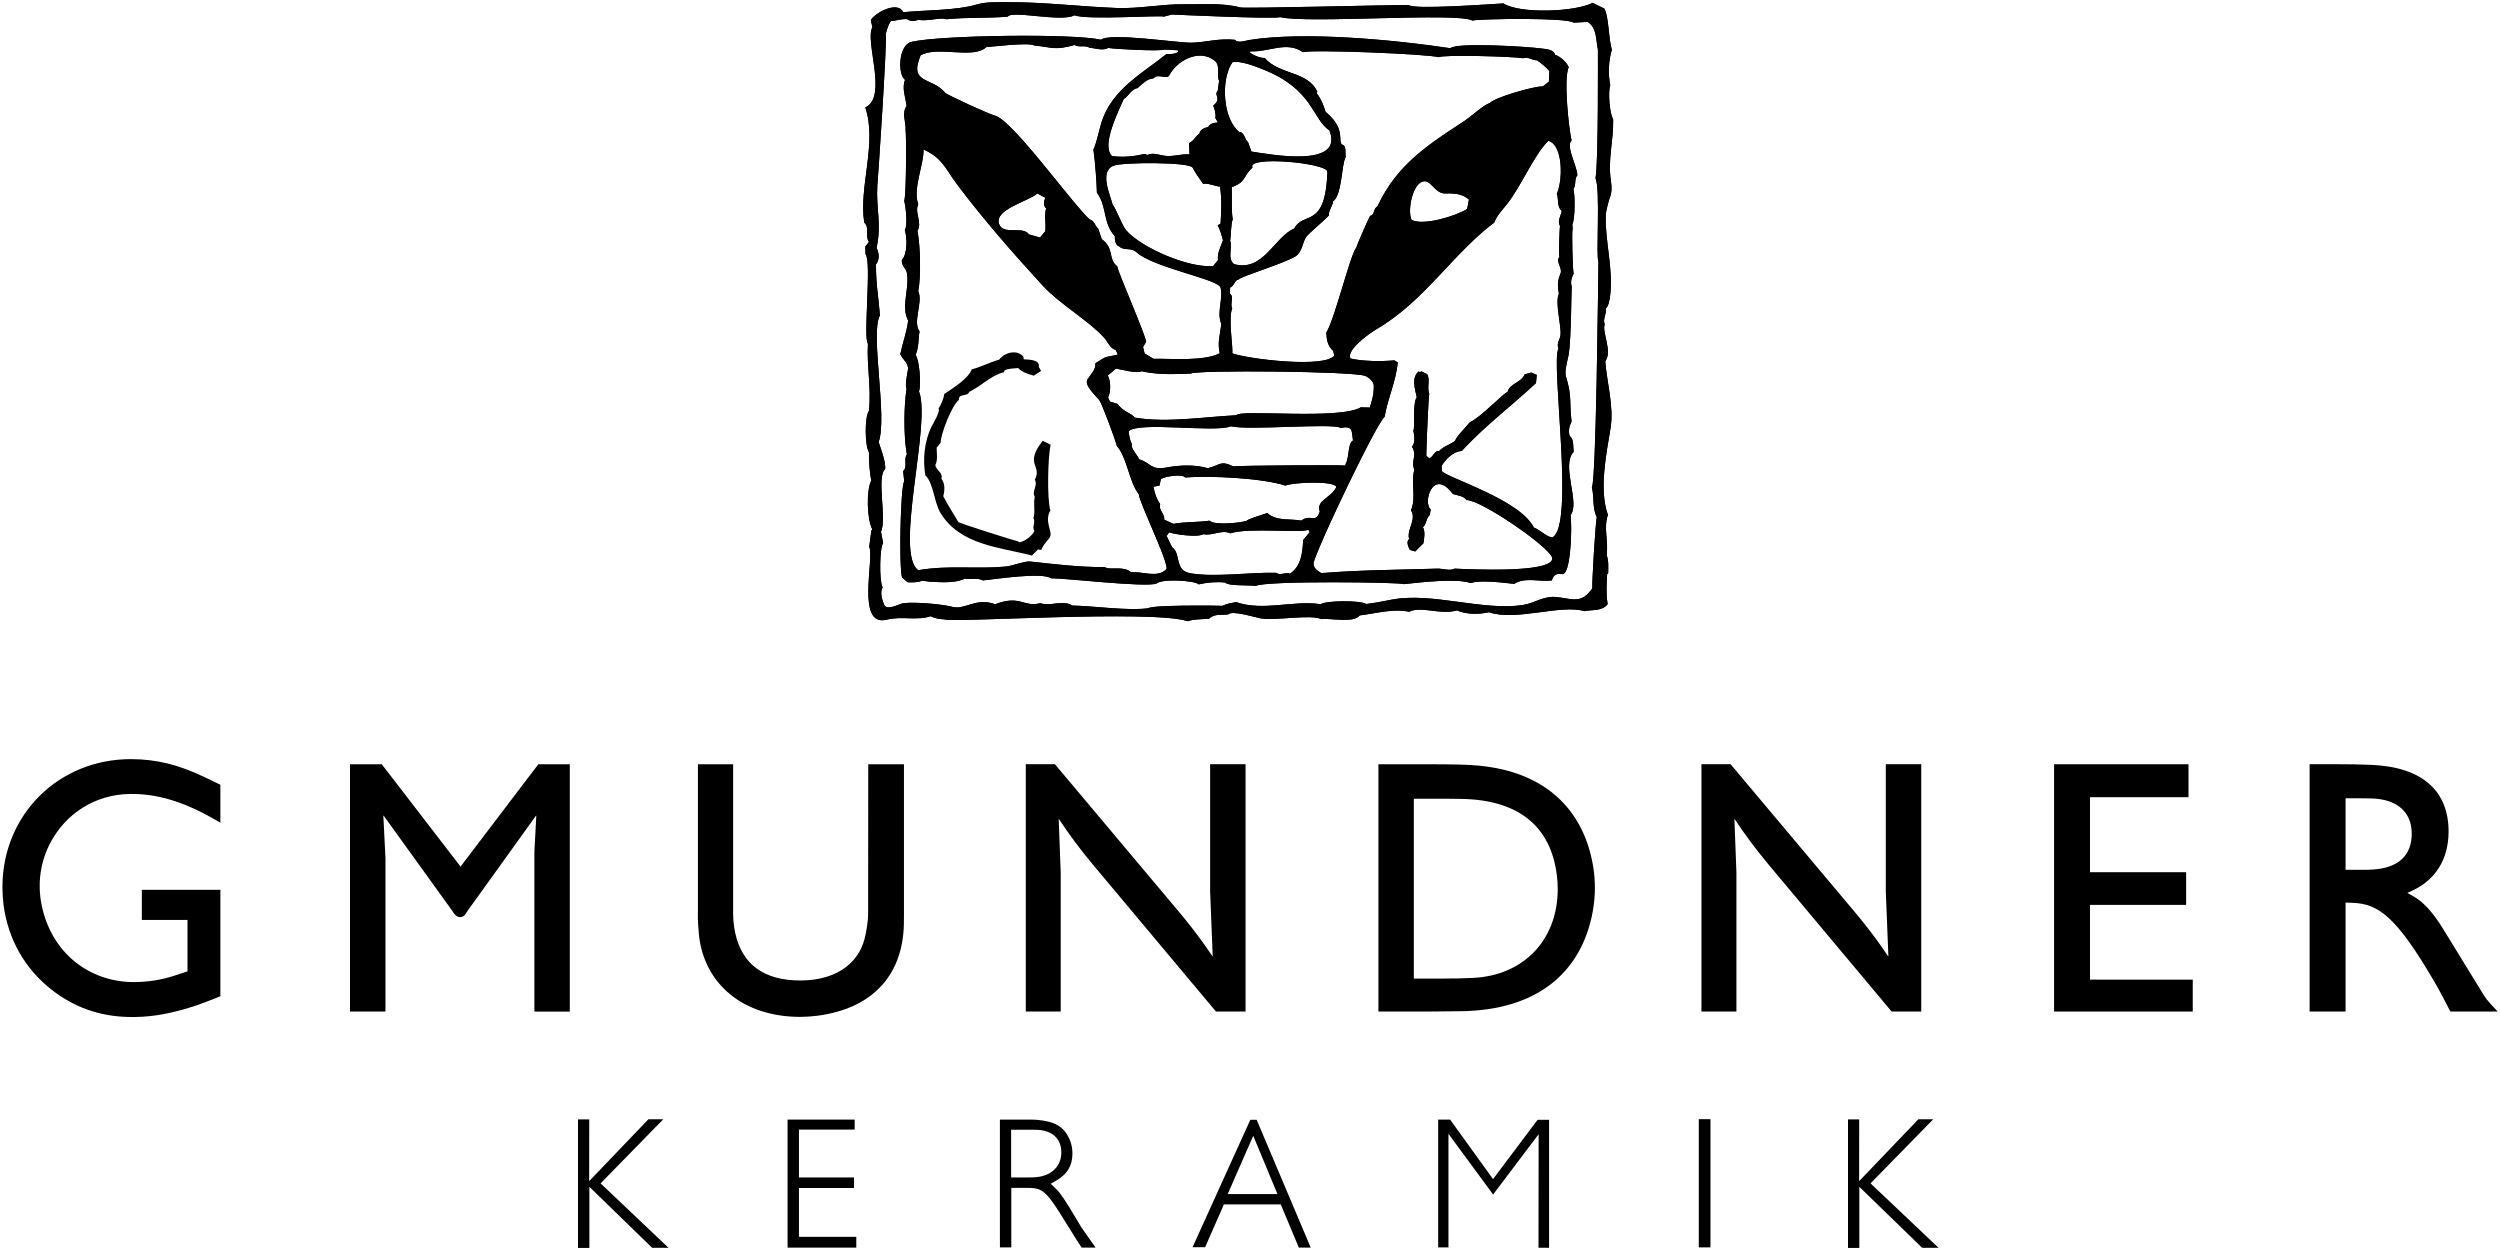 <?xml version="1.0" encoding="UTF-8"?>
<svg id="Ebene_1" xmlns="http://www.w3.org/2000/svg" version="1.1" viewBox="0 0 600 300">
  <!-- Generator: Adobe Illustrator 29.0.1, SVG Export Plug-In . SVG Version: 2.1.0 Build 192)  -->
  <defs>
    <style>
      .st0 {
        fill-rule: evenodd;
      }
    </style>
  </defs>
  <path d="M49.18,186.56c-6.39-3.09-11.72-4.34-17.71-4.37-17.27-.03-30.8,13.16-30.89,30.59,0,1.48.09,2.95.27,4.41,1.1,8.24,5.1,15.26,11.43,20.26,5.36,4.23,11.49,6.45,18.43,6.62,4.52.12,8.81-.47,14.24-2.07,1.53-.46,3.04-.98,4.54-1.56l3.4-1.34v-25.54h-18.85v7.22h10.96v12.34l-3.02,1c-3.13,1.04-6.48,1.58-9.88,1.58-10.84-.03-19.74-7.11-22.09-18.38-.29-1.39-.45-2.82-.48-4.24-.09-3.62.74-7.23,2.37-10.46,3.8-7.47,11.06-11.97,19.31-12.07,6.05-.08,12.3,1.58,19.83,5.84l1.85,1.05v-9.1l-3.71-1.78h0Z"/>
  <path d="M84.01,242.77h8.5v-36.85l-.51-10.15.07-.02,16.42,22.78.57.85c.5.55.96.73,1.37.73.53-.02.96-.25,1.2-.63l.64-.95,16.37-22.78.07.02-.46,8.71v38.3h8.5v-59.35h-7.56l-18.66,24.55-18.9-24.55h-7.63v59.35h0Z"/>
  <path d="M167.48,219.27c0,1.75.1,3.48.28,5.21,1.24,11.51,10.43,19.62,24.43,19.57,1.32-.02,2.65-.1,3.95-.27,13.25-1.72,20.51-9.71,20.79-21.93.02-.87.02-1.72.02-2.58v-35.85h-8.57l-.03,35.85c0,.93-.09,2.02-.38,3.75-.12.78-.29,1.56-.48,2.33-1.61,6.23-7.51,10.42-16.89,9.93-8.45-.46-13.23-4.85-14.41-12.83-.17-1.05-.24-2.1-.24-3.18v-35.85h-8.45v35.85h0Z"/>
  <path d="M246.19,242.77h8.38v-33.38l-.48-12.75.07-.04c2.49,3.77,5,7.13,8.09,10.85l29.57,35.31h7.11v-59.35h-8.5v30.52l.62,15.55-.07.02-1.82-2.65c-1.98-2.77-4.04-5.43-6.1-7.88l-29.88-35.56h-6.99v59.35h0Z"/>
  <path class="st0" d="M330.82,242.77h11.77l8.14-.08c17.7-.25,28.72-8.84,31.52-23.87.34-1.9.53-3.82.52-5.74,0-1.61-.12-3.21-.36-4.81-2.27-14.38-12.01-23.07-27.47-24.51-2.49-.24-5.29-.34-13.33-.34h-10.79v59.35h0ZM339.32,234.86v-43.16h8.18c1.12,0,2.23.02,3.35.04,13.69.25,21.39,6.67,22.8,18.37.14,1.12.21,2.24.21,3.36-.08,12.36-8.39,20.64-20.26,21.22-2.13.12-4.6.17-7.82.17h-6.46Z"/>
  <path d="M408.35,242.77h8.39v-33.38l-.48-12.75.07-.04c2.49,3.77,5,7.13,8.09,10.85l29.56,35.31h7.12v-59.35h-8.51v30.52l.62,15.55-.07.02-1.82-2.65c-1.97-2.77-4.04-5.43-6.1-7.88l-29.88-35.56h-6.99v59.35h0Z"/>
  <polygon points="492.98 242.77 526.26 242.77 526.26 235.11 501.6 235.11 501.6 217.17 524.67 217.17 524.67 209.33 501.6 209.33 501.6 191.33 525.24 191.33 525.24 183.42 492.98 183.42 492.98 242.77 492.98 242.77"/>
  <path class="st0" d="M554.31,242.77h8.63v-26.16l1.82.08c6.13.25,10.43,3.41,19.48,18.91.6,1.04,1.19,2.07,1.74,3.12l2.11,4.04h11.34l-1.63-1.75c-.86-.95-1.27-1.49-1.58-1.99l-9.83-16.01c-2.66-4.35-4.98-6.67-7.23-7.93l-1.41-.78,1.22-.56c5.48-2.53,8.66-7.44,8.69-14.09.04-9.73-6.2-15.57-18.52-16.08-2.4-.11-5.19-.17-9.88-.17h-4.95v59.35h0ZM562.94,208.77v-17.18h3.52c.89,0,1.77.02,2.66.03,6.22.17,9.54,3.28,9.69,8.1.17,5.42-3.06,8.57-9.26,8.96-.98.07-1.96.08-2.94.08h-3.68Z"/>
  <polygon class="st0" points="138.72 299.5 141.45 299.5 141.45 284.83 156.51 299.47 160.41 299.48 160.41 299.44 144.14 284.01 159.18 268.63 155.61 268.63 141.43 283.44 141.4 283.42 141.42 268.66 138.72 268.66 138.72 299.5 138.72 299.5"/>
  <polygon points="189.02 299.43 205.51 299.43 205.51 296.84 191.75 296.84 191.75 285.12 204.96 285.12 204.96 282.59 191.75 282.59 191.75 271.1 205.12 271.1 205.12 268.7 189.02 268.7 189.02 299.43 189.02 299.43"/>
  <path class="st0" d="M239.98,299.37h2.73v-14.28h3.94c2.57,0,3.57.44,5.27,2.5.35.42.73.95,1.57,2.18.31.48.62.95.91,1.42l4.06,6.5,1.13,1.74h3.35l-3.37-4.8c-2.99-5.02-3.65-6.06-4.22-6.89-1.04-1.49-1.41-1.95-1.75-2.27l-1.43-1.36,1.12-.64c2.81-1.59,4.04-3.58,4.09-6.49.03-1.33-.23-2.55-.73-3.64-1.33-2.88-3.35-4.16-7.57-4.56-.56-.05-1.12-.08-1.69-.08h-7.41s0,30.65,0,30.65h0ZM242.67,282.59v-11.46h4.49c.5,0,1,.01,1.5.02,3.91.08,6.05,2.15,6.06,5.41,0,3.43-2.47,5.89-6.81,6.01-.49,0-.97.02-1.44.02h-3.8Z"/>
  <path class="st0" d="M286.21,299.33h3.02l4.51-10.28h13.64l4.34,10.38h2.86l-12.98-30.67h-1.53l-13.86,30.58h0ZM294.65,286.58l6.13-13.99,5.81,13.99h-11.94Z"/>
  <polygon points="345.16 299.37 347.63 299.37 347.63 272.18 347.66 272.16 358.35 286.68 369.24 272.25 369.27 272.27 369.24 299.45 371.78 299.47 371.78 268.76 369.02 268.76 358.33 282.98 348.02 268.7 345.16 268.7 345.16 299.37 345.16 299.37"/>
  <polygon points="407.71 299.37 410.51 299.37 410.51 268.6 407.71 268.6 407.71 299.37 407.71 299.37"/>
  <polygon class="st0" points="443.52 299.5 446.24 299.5 446.24 284.83 461.31 299.47 465.2 299.48 465.21 299.44 448.93 284.01 463.97 268.63 460.4 268.63 446.23 283.44 446.19 283.42 446.21 268.66 443.52 268.66 443.52 299.5 443.52 299.5"/>
  <path class="st0" d="M257.88,3.67c-3.21,1.72-15.05-1.26-16.01.32-4.82.42-9.77.12-14.74.63-1.19-.57-4.63.58-6.71.13-.77.29-1.94.5-2.59-.13-1.39-.2-2.68.37-4.05.44-.59.93-.99,2.09-1.2,3.16.39,1.17-1.94,36.15-2.02,36.26-.34,5.52,1.07,9.32-.19,15,.62,1.21.77,2.87-.13,3.99-.03,4.77.61,7.88.95,12.21-2.41,4.2,1.87,24.38-.32,30.43.48,1.41,1.78,4.91,1.58,6.45-2.18,1.91.44,11.82-1.01,15.06l.51,2.72c-.83,1.03-.98,8.97-.13,10.63-.68,1.24-.13,2.84.32,4.05.65,1.77,3.6-.11,4.68-.25,2.65-.34,9.18.19,11.77.88,3.01.8,5.62-2.33,10.25-.63,6.1-2.33,6.7.79,10.82-.25,2.52.86,5.34-.91,7.72.57,4.8.04,13.35,1.33,18.29.63.7-.77,15.78-.67,17.72-.57,1.02-.53,2.18-.68,3.29-.89,6.5,2.26,13.85-.52,20.31.51,1.15-.91,9.58-.97,10.89-.06,2.13-.24,4.22-.69,6.33-1.08,9.58-1.75,21.65,2.76,31.26,1.33,2.95-.44,4.96-2.31,8.29-1.9,3.79.47,5.87,1.63,8.41-2.15-.15-.69.76-16.3,1.08-17.02-1.16-2.21-.57-4.81-1.2-7.15,1.04-1.77,1.48-48.06,1.58-54.23-.65-1.08.51-17.3-.7-19.99.73-4.17.55-30.85.57-30.88-.49-2.28-.21-5.23-2.47-6.64l-3.41.19c-1.2-1.24-22.01-.96-24.24-.51-3.45-2.02-39.63.79-46.13-.82-1.31.52-25.99-.62-26.01-.63l-1.9.51c-.57-.39-18.6.86-21.45-.32h0ZM338.12,1.2c.94,1.18,19.93-.24,22.72-.38,3.87,2.54,17.11,2.07,21.39-.13l2.84,1.39c1.1,2.32.93,6.97,1.77,9.87-.8,2.64-.93,5.82-.38,8.54-.59,1.54-.14,6.82.7,8.16.11,5.36-1.36,9.5-.51,15.06.2,1.28.18,2.6-.32,3.8-.26.64-.93,3.33-.95,3.99-.22,6.29,1.81,12.81,1.07,19.3-.1.89-.35,2.67-1.07,3.23.28,1.31-.8,2.51-.25,3.8-.72,1.93,1.93,6.47.13,8.86.36,4.98,2.12,10.9,1.27,16.07-.98,5.93-2.82,14.81-.63,20.82-1.11,3.17.19,6.33-.32,9.62.53,1.37.4,2.93.38,4.37l-.25.25c-.14,2.38-.29,4.79.13,7.15-1.3,1.79-3.74,1.29-5.63,1.71-5.49-1.72-16.52,2.49-22.84.25-2.48.55-5.36.58-7.72-.44-3.93,1.17-8.52-1.11-11.45.32-3.99-.79-7.95.41-11.89.89-1.3,1.92-7.35.58-9.18.89-2.69-1.23-11.15.46-14.62-.19-1.37-.26-6.84-1.98-7.72-.95-1.48.23-3.42-.22-4.56,1.01-1.72.23-3.53.05-5.19.63-8.38-2.82-57.29.43-58.34-.44-1.15-.03-2.32-.24-3.35-.76-3.26,1.12-6.99-.08-10.5.82-7.53,1.93-2.92-14.8-4.24-17.46l.51-3.92.25-.25c-1.31-2.4-1.51-9.41-.25-11.77-.29-.96-.74-5.55-.51-6.64-1.12-1.69-1.09-8.75-.06-10.06.59-5.67-.56-10.76-.25-16.14-1.18-1.28.95-19.89-.57-21.45l-.06-1.83.89-1.14c-1.03-1.37.25-3.41-1.14-4.62-1.35-8.67,3.15-19.06.25-27.65,5.49-2.5-.21-15.92,1.71-19.24l-.38-1.71c1.02-1.79,6.46-4.7,7.78-1.9,5.19-.52,12.65-.38,17.59-1.83,2.26-.67,4.4-.54,6.77-.57,9.05-.09,17.79,1.04,26.83,1.39,5.45.21,11.02-.97,16.2-.89,4.42.07,9.2-.4,13.48.76,1.13.31,36.16-.64,40.5-.57h0Z"/>
  <path d="M257.88,3.67c-3.21,1.72-15.05-1.26-16.01.32-4.82.42-9.77.12-14.74.63-1.19-.57-4.63.58-6.71.13-.77.29-1.94.5-2.59-.13-1.39-.2-2.68.37-4.05.44-.59.93-.99,2.09-1.2,3.16.39,1.17-1.94,36.15-2.02,36.26-.34,5.52,1.07,9.32-.19,15,.62,1.21.77,2.87-.13,3.99-.03,4.77.61,7.88.95,12.21-2.41,4.2,1.87,24.38-.32,30.43.48,1.41,1.78,4.91,1.58,6.45-2.18,1.91.44,11.82-1.01,15.06l.51,2.72c-.83,1.03-.98,8.97-.13,10.63-.68,1.24-.13,2.84.32,4.05.65,1.77,3.6-.11,4.68-.25,2.65-.34,9.18.19,11.77.88,3.01.8,5.62-2.33,10.25-.63,6.1-2.33,6.7.79,10.82-.25,2.52.86,5.34-.91,7.72.57,4.8.04,13.35,1.33,18.29.63.7-.77,15.78-.67,17.72-.57,1.02-.53,2.18-.68,3.29-.89,6.5,2.26,13.85-.52,20.31.51,1.15-.91,9.58-.97,10.89-.06,2.13-.24,4.22-.69,6.33-1.08,9.58-1.75,21.65,2.76,31.26,1.33,2.95-.44,4.96-2.31,8.29-1.9,3.79.47,5.87,1.63,8.41-2.15-.15-.69.76-16.3,1.08-17.02-1.16-2.21-.57-4.81-1.2-7.15,1.04-1.77,1.48-48.06,1.58-54.23-.65-1.08.51-17.3-.7-19.99.73-4.17.55-30.85.57-30.88-.49-2.28-.21-5.23-2.47-6.64l-3.41.19c-1.2-1.24-22.01-.96-24.24-.51-3.45-2.02-39.63.79-46.13-.82-1.31.52-25.99-.62-26.01-.63l-1.9.51c-.57-.39-18.6.86-21.45-.32h0ZM338.12,1.2c.94,1.18,19.93-.24,22.72-.38,3.87,2.54,17.11,2.07,21.39-.13l2.84,1.39c1.1,2.32.93,6.97,1.77,9.87-.8,2.64-.93,5.82-.38,8.54-.59,1.54-.14,6.82.7,8.16.11,5.36-1.36,9.5-.51,15.06.2,1.28.18,2.6-.32,3.8-.26.64-.93,3.33-.95,3.99-.22,6.29,1.81,12.81,1.07,19.3-.1.89-.35,2.67-1.07,3.23.28,1.31-.8,2.51-.25,3.8-.72,1.93,1.93,6.47.13,8.86.36,4.98,2.12,10.9,1.27,16.07-.98,5.93-2.82,14.81-.63,20.82-1.11,3.17.19,6.33-.32,9.62.53,1.37.4,2.93.38,4.37l-.25.25c-.14,2.38-.29,4.79.13,7.15-1.3,1.79-3.74,1.29-5.63,1.71-5.49-1.72-16.52,2.49-22.84.25-2.48.55-5.36.58-7.72-.44-3.93,1.17-8.52-1.11-11.45.32-3.99-.79-7.95.41-11.89.89-1.3,1.92-7.35.58-9.18.89-2.69-1.23-11.15.46-14.62-.19-1.37-.26-6.84-1.98-7.72-.95-1.48.23-3.42-.22-4.56,1.01-1.72.23-3.53.05-5.19.63-8.38-2.82-57.29.43-58.34-.44-1.15-.03-2.32-.24-3.35-.76-3.26,1.12-6.99-.08-10.5.82-7.53,1.93-2.92-14.8-4.24-17.46l.51-3.92.25-.25c-1.31-2.4-1.51-9.41-.25-11.77-.29-.96-.74-5.55-.51-6.64-1.12-1.69-1.09-8.75-.06-10.06.59-5.67-.56-10.76-.25-16.14-1.18-1.28.95-19.89-.57-21.45l-.06-1.83.89-1.14c-1.03-1.37.25-3.41-1.14-4.62-1.35-8.67,3.15-19.06.25-27.65,5.49-2.5-.21-15.92,1.71-19.24l-.38-1.71c1.02-1.79,6.46-4.7,7.78-1.9,5.19-.52,12.65-.38,17.59-1.83,2.26-.67,4.4-.54,6.77-.57,9.05-.09,17.79,1.04,26.83,1.39,5.45.21,11.02-.97,16.2-.89,4.42.07,9.2-.4,13.48.76,1.13.31,36.16-.64,40.5-.57h0Z"/>
  <path class="st0" d="M218.58,124.47c-.47,6.01-.27,10.88,1.79,12.38,7.4-1.27,13.88-.2,21.07-.88,1.62-.16,4.47-1.34,5.76-1.2,6.13.64,11.74,1.38,17.97,1.33,1.16.89,4.43-.44,6.33,1.27,2.66-.32,6.34,1.5,8.48-.82.23-1.23-2.45-7.3-4.48-12.06h3.93c0,.06,0,.15-.02.23l2.21,1.01c2.94-.54,5.74-.33,8.67-.76,1.26,1.18,7.19.54,8.86.06.12-.15.52-.35,1.06-.56h6.9c1.71.31,3.58.16,5.2.49.3-.23.59-.39.85-.49h6.55c-2.25,4.9-4.01,9-4.43,10.49-.32,1.16.94,2.12,1.84,2.59,9.37-.77,18.46-.78,27.84-1.08,1.27-.04,2.99.63,4.11,0,3.31.14,23.29,1.18,23.48-2.4.07-1.36-5.87-6.01-11.47-9.6h5.48c.66.68,1.19,1.4,1.56,2.13,1.57.59,2.69,2.02,4.37,2.4,1.01-.42,1.64-2.08,2.01-4.54h2.51c.26,3.54-.13,13.67-2.12,13.33-1.37-.23-1.98.14-2.47,1.52-2.96.37-6.35-.87-9.05.82-2.46-.28-8.24-1.01-10.38-.19-3.39-1.23-12.43-.13-16.07.25-.45-.46-33.32-.88-35.56.44-1.7-.29-6.38.1-7.34-.82-2.06-.23-4.32-.03-6.33.44-.83-.92-8.87-1.44-10.12-.19-2.9.96-21.95-1.32-25.31-1.27-2.16-1.5-13.04.16-16.33.51-1.35-.7-2.93-.17-4.37-.44-2.76,1.45-8.12.63-8.29.76l-1.9-.25c-1.07.43-2.4.41-3.54.38l-1.33-1.14c-.43-1.25-.51-8.19-.32-14.15h2.39ZM342.54,124.47c-.31.73-.41,1.57-1.06,2.07.63.83.32,2.95.13,3.86l-1.96,1.96-1.27-.38c-.37-.65-.97-2.02-.19-2.59-.48-1.56.67-3.26.86-4.92h3.49ZM314.02,127.11c-1.38.91-14.47-.57-18.73.89-2.1-.99-4.35.71-6.52.19-1.22.84-6.81.09-8.16-.44l-.63.88,1.33,2.72c2.24,1.51.41,5.62,4.49,6.26,6.15.98,14.08-.31,20.5-.13.95.75,2.23-.24,3.29.19,2.66-1.7,3.04-5.03,3.16-8.04l1.58-1.9-.32-.63h0Z"/>
  <path class="st0" d="M220.51,107.9c-.63,5.41-1.53,11.4-1.93,16.57h-2.39c.14-4.47.43-8.41.82-8.93l-.25-2.47c1.17-1.06.02-2.82.89-3.99-.07-.37-.13-.76-.18-1.18h3.05ZM271.93,107.9c.43.8,1.17,1.63,1.47,2.32,2.96.96,2.7,2.7,6.71,1.96,3.12-.58,6.68-.71,9.74.19,3.14-.76,2.99-1.94,6.14-.44,1.32-.21,25.73-.37,26.96-.19l-.06-.32c.55-.72.64-2.22.85-3.51h4.01c-2.5,4.88-5.55,11.2-8.02,16.56h-6.55c1.74-.66,2.75.92,3.58-1.72-.94-2.73,2.82-3.23,3.99-5.88-.71-1.57-10.7-1.06-12.21-.32-5.54-1.82-18.04-2.42-24.11-1.96-.52-.94-5.18-.23-5.82.44l-.32,1.52-1.46.25c.25,1.38.74,3.06,1.64,4.18-.5,1.32.95,2.22.96,3.49h-3.93c-1.23-2.88-2.22-5.3-2.16-5.83-2.22-2.81-2.65-7.63-4.64-10.74h3.23ZM342.33,107.9c-.02.7-.03,1.21-.02,1.43,1.28,1.89,1.64-1.39,3.1-1.08.11-.13.22-.25.34-.36h5.38c-.09.09-.19.19-.28.29-2.17.24-3.75,1.86-4.87,3.61l.06,1.27c1.13,1.43,15.14,5.74,20.53,11.4h-5.48c-3.93-2.5-7.69-4.48-9.1-4.44-.82-1.04-2.12-1.09-3.29-1.46-4.94-6.54-7.27,2.38-5.32,3.67l-.25,1.39c-.28.23-.45.52-.59.84h-3.49c.08-.67,0-1.34-.42-1.98,1.31-2.99-.07-7.01.82-9.74-.84-1.85.42-3.04-.25-4.85h3.12ZM377.63,107.9c0,.19.02.37.05.55-3.12,3.2,1.64,12.29-.76,15.19.04.2.07.49.1.85h-2.51c.61-4.05.5-10.25.2-16.6h2.93ZM300.21,124.47c1.3-.51,3.37-1.1,3.94-1.35.84.79,1.86,1.17,2.96,1.35h-6.9Z"/>
  <path class="st0" d="M220.36,74.76c-.3,1.81-.55,3.6.33,4.77-.34,1.93-.13,3.84-.95,5.63.95,1.36,1.35,7.08.82,8.79,1.02,2.6.65,7.9-.05,13.94h-3.05c-.58-4.31-.51-10.73.12-14.58-.47-.6.19-3.77.32-4.56.24-1.54-1.29-2.48-1.84-3.73.6-2.89,1.52-5.1,1.9-8.1-.38-.67-.58-1.4-.67-2.18h3.06ZM272.39,74.76c1.24,3.04,2.36,5.89,2.71,7.24l-.76,1.27.38,1.58,2.15,1.27c4.31-.09,12.01.66,15.88-1.33-.61-2.65.1-4.49.38-7.02-.4-1-.48-2.01-.42-3h2.8c-.57,2.86.5,9.19.22,10.02,3.74,1.41,22.2,3.61,24.49.57l-.25-1.14c-1.35-1.18-1.6-2.78-1.65-4.43.56-.85,1.26-2.72,2.02-5.02h16.06c-1.91,1.56-3.95,3.01-6.18,4.32-1.55.9-7.27,4.98-6.08,6.96,3.07.69,7.33.72,10.51.44l.82.51c-.5,4.76-2.38,8.41-3.16,13.03-.62.48-2.39,3.63-4.57,7.87h-4.01c.17-1.01.4-1.89.98-2.18-.37-2.36.08-3.58-2.97-3.04-1.89-1.19-22.36.66-26.32-.38-3.85,1.6-22.26-1.22-24.55,1.2.12,1.01.27,2.08.76,3.04-.1.42.05.88.3,1.35h-3.23c-.21-.32-.43-.62-.67-.9-.26-1.27-3.53-10.09-4.18-10.95-.68-.91-3.75-3.57-2.85-5,.76-1.19,2.04-2.29,1.9-3.86,3.32-2.1,2-1.24,5.38-2.09l-.51-1.14c-1.32-.22-1.89-1.93-2.72-2.85-1.95-2.16-4.72-4.24-7.51-6.36h14.86ZM377.07,74.76c-.09,3.91-.26,8.67-.66,10.66-.28,1.39-1,3.73-.57,5.06,1.47,4.6.77,6.23,1.33,10.69-.55,1.07-.83,2.31-.45,3.48.93.69.84,2.11.9,3.24h-2.93c-.54-11.28-1.71-23.06-.63-24.19-.6-1.28.29-2.1.45-3.23.16-1.15-.3-3.52-.55-5.72h3.11ZM339.21,107.9c-.08-.21-.18-.43-.32-.66.86-1.18.53-2.6.32-3.92.42-.49-.25-6.62.82-7.97-.43-1.99-1.38-4.72.51-6.26,0,.27.51.27.51,0l1.46.7c.83,1.43-.12,3.19.51,4.68-.15.36-.57,9.66-.67,13.43h-3.12ZM345.75,107.9c1.03-.93,2.48-1.24,3.52-2.18.09-.76,3.02-3.76,3.54-4.43,2.23-.83,8.22-7.13,8.99-7.21.51-2.09,3.41-2.28,4.11-4.24l1.58-.44,1.33.57-.19,1.96c-6.02,5.62-11.79,9.87-17.5,15.95h-5.38ZM273.97,89.09c-.89.68-4.98-.45-6.14-.63l-1.96,1.65c.72,1.32.78,3.91.06,5.25l.44,1.01,1.83.57c1.77,2.21,2.82,1.86,4.18,3.29,7.56,1.31,16.71-.2,24.36-.57.81-1.5,24.6,1.18,29.87-1.9l2.15.06c.58-1.87.99-3.27.95-5.31-.02-.95-1.22-1.94-2.03-2.28-2.7-1.15-40.7-1.47-41.89-.57-4.08.14-7.8.34-11.83-.57h0Z"/>
  <path class="st0" d="M220.71,41.62c-.58,2.59-1.08,5.29-.34,7.41-.95,2.1,1.05,4.34-.19,6.39.71,3.42.89,11.08.19,14.49.62,1.27.28,3.07-.02,4.84h-3.06c-.34-2.89.91-6.36.36-9.27-.22-1.15-1.38-1.69-1.2-3.1,1.37-1.36,1.29-5.44.7-7.15.77-1.16.21-5.63-.13-7.02.21-.61.33-3.43.39-6.59h3.3ZM252.15,41.62c4.02,4.93,7.74,9.64,9.42,11.08,1.11.26,1.23,1.56,2.02,2.21l.82,2.47c3.16,2.33,1.44,4.82,3.73,6.52.04.72,2.29,6.04,4.25,10.85h-14.86c-2.63-2-5.29-4.04-7.3-6.23-7.14-7.79-14.18-15.81-20.56-24.3-.7-.93-1.27-1.8-1.8-2.61h24.28ZM265.64,41.62c-.6,2.27.97,5.78,1.43,7.6.52.25,2.24,4.95,3.23,6.07,3.75,4.26,15.17,9.13,20.88,8.54l1.14-1.39c-.2-1.72.65-3.18,1.2-4.75-.3-1.21-.66-2.51-1.27-3.61l.7-.44c.15-3.14.32-5.73-.13-8.86-1.07-.05-3.26-1-4.05-.63-.61-.94-1.19-1.69-1.74-2.55h12.32c-.91,1.31-.96,2.31-3.74,3.31.13,2.59-.16,5.21.25,7.78-.41.47-.43,4.15-.63,5.06.63,1.77-.77,4.26.95,5.63,7.03,1.94,9.66-6.51,14.43-8.54,2.25-4.25,7.39.21,7.96-13.25h3.55c-.4,2.73-.89,5.92-2.21,6.73-.04,1.2-1.12,2.13-.95,3.35-.93,1.1-5.09,4.48-5.57,5.31-.78,1.38-.97,3.56-2.4,4.49-2.54,1.66-13.02,4.79-13.67,5.57-1.11.21-1.08,1.64-2.09,1.96l-.06,1.46c1.12.75-.06,2.51.57,3.54-.09.21-.17.46-.22.74h-2.8c.1-1.96.69-3.88.24-5.74-.5-2.02-16.14-4.75-20.25-8.54-1.22-1.12-3-.25-4.05-1.33-.96-.24-1.11-1.65-1.08-2.47-2.94-3.2-1.79-7.04-4.3-10.44-.05-1.49-.13-3.05-.25-4.62h2.61ZM366.3,41.62c-1.53,2.69-3.07,5.44-4.76,7.54-1.06,1.32-2.33,2.62-2.91,4.24-8.29,6.25-14.06,14.72-22.23,21.37h-16.06c1.93-5.86,4.21-14.41,5.19-15.36.03-.45,2.87-6.84,3.29-7.59,1.16-.22.76-1.84,1.77-2.28,1.43-3.07,3.12-5.65,5.03-7.92h30.67ZM378.52,41.62c.02.16.04.31.04.45-.8.92-.23,2.33-.95,3.29.41,1.43.42,7.15-.25,8.48l.06,1.14c-.23.36,0,9.9.25,10.69-.52,1-.82,2.06-.44,3.16-.06.07-.09,2.71-.17,5.92h-3.11c-.2-1.73-.28-3.37.17-4.21-.29-1.98-.39-3,.38-4.87.57-1.39-1.23-2.73-.25-4.05-.23-.36.06-7.31.13-7.4-.68-1.2.21-2.42.44-3.61-1.25-.99-.69-2.8-1.2-4.11.53-1.08.89-2.93.95-4.88h3.94ZM352.56,47.9c-1.58-1.37-3.54-1.56-5.57-1.46-2.71.14-3.56-3.59-5.63-2.85-2.46.87-3.58,7.02-2.6,9.17,2.76,1.52,10.61-.9,13.35-2.59l.44-2.28h0ZM250.87,47.45l-1.9-1.01c-2.3,1.96-10.43,3.82-9.18,7.34.98,2.76,5.69.34,7.15,2.47l2.66.76,1.27-1.52c.22-1.83-.29-3.71.19-5.51-.75-.56-.49-1.79-.19-2.53h0Z"/>
  <path class="st0" d="M232.41,25.05c2.82,1.3,5.75,2.56,6.25,2.66,2.39.46,8.2,7.39,13.49,13.9h-24.28c-1.55-2.34-2.84-4.23-6.23-5.73.06,1.61-.46,3.64-.93,5.75h-3.3c.09-4.71.04-10.18-.08-10.3.15-1.92-.99-4.15.25-5.88-.02-.12-.03-.25-.05-.37h14.87ZM269.12,25.05c-1.49,3.32-4.63,10.15-2.24,12.4,2.49.35,5.24.13,7.72-.51l.82.25c1.21-.65,2.85.02,4.11.19,2.1.29,3.92-.52,5.95-.32l-.13-2.72c1.11-.42,1.53-1.7,2.53-2.28.06-.96,1.29-1.43,2.09-1.58.31-.85,1.55-1.07,2.34-1.08l-.63-1.08c.17-.97-.14-2.07-.51-2.97.13-.11.25-.22.35-.32h2.67c.44,2.75,1.52,5.28,3.24,6.65,1.3.04,1.21,1.78,2.09,2.41l.82,2.28c4.38.64,22.29,4.09,18.73-5.06-2.05-1.41-3.02-3.72-4.8-6.28h3.23c.24.6.45,1.19.62,1.78,4.96,4.17,2.89,6.8,3.92,7.85,1.27.36.68,2.05.95,2.97-.4.51-.63,2.14-.89,3.98h-3.55c0-.14.01-.25.02-.38.08-2.16-19.55-3.96-17.97-1.01-.59.5-.97.95-1.26,1.37h-12.32c-.27-.42-.53-.86-.79-1.37-.7-1.37-16.94-1.35-19.05-.44-.88.38-1.35,1.02-1.56,1.82h-2.61c-.14-1.94-.33-3.91-.58-5.74.85-1.75,1.36-4.79,2.02-6.77.5-1.49,1.17-2.83,1.95-4.06h2.7ZM376.11,25.05c.25,3.55.72,7.1,1.06,8.67-1.37,1.24.98,5.49,1.35,7.9h-3.94c.11-3.42-.66-7.19-2.98-7.84-1.87,1.86-3.58,4.81-5.3,7.83h-30.67c4.32-5.11,9.78-8.63,15.92-12.64,1.16-.76,3.71-3.05,5.29-3.93h19.27Z"/>
  <path class="st0" d="M217.54,25.05c-.31-1.94-1.09-3.94-.33-5.88-1.84-1.37-1.56-8.39,1.52-9.11,6.94-1.63,39.01-2.05,45.5-.51,2.12-1.81,18.51.79,21.77.7,3.57-.1,6.34-1.1,10.38-.7.75.9,2.43.22,3.42.06,13.11-2.14,34.94-.05,48.28,1.96,1.54-1.44,18.78-.37,21.77.06,1.08.15,3.14.2,3.35,1.52,1.23.34,2.82,1.8,3.29,2.97-.64,1.4-.63,5.16-.36,8.92h-19.27c.27-.15.51-.26.72-.31,1.01-1.31,10.8-4.13,12.72-3.99l1.45-1.14.13-2.53c-.85-1.02-1.89-1.85-2.97-2.59-1.14,0-2.22-.95-3.36-.51-2.08-.42-19.28-.9-20.25-.25-2.65-.77-30.34-1.89-32.59-1.2-3.82-2.72-8.14-.04-12.4-.19-1.5-.11,1.61,1.69,3.23,1.58,3.54,4.12,10.38,3.1,12.65,8.16l-.25.19c.66.84,1.17,1.8,1.59,2.79h-3.23c-1.95-2.82-4.87-5.9-11.21-8.42-1.8-.71-5.4-2.14-7.28-1.71-1.65,2.33-2.18,6.43-1.59,10.11h-2.67c1.54-1.54-.27-2.18.72-3.28l.32-2.34c-.69-1.53.43-3.69-1.08-4.87-3.79-2.98-9.12.1-10.88,3.54-.56,1.1-2.88-.57-3.73.7-1.61.1-2.72,1.35-3.86,2.34-1.56.26-2.11,1.91-3.35,2.66-.13.32-.31.74-.54,1.25h-2.7c3.28-5.1,8.68-8.19,13.55-12.07.92.06,2.07.03,2.85-.51l-.13-.38-3.16-.19c-.76.49-12.07-.09-13.54-.38-1.4.77-2.96.03-4.43,0-1.09-.81-2.56.02-3.67-.7-4.93,1.36-5.16.54-9.68.13-1.02-.87-10.87.36-11.52.38-3.11,2.96-11.66-.38-15.76,1.96-2.91,7.02,2.7,5.11,5.88,8.98.22.27,2.85,1.54,5.58,2.79h-14.87Z"/>
  <path d="M288.77,44.16c-.92-1.4-1.75-2.38-2.53-3.92-.7-1.37-16.94-1.35-19.05-.44-3.4,1.46-.75,6.96-.13,9.43.52.25,2.24,4.95,3.23,6.07,3.75,4.26,15.17,9.13,20.88,8.54l1.14-1.39c-.2-1.72.65-3.18,1.2-4.75-.3-1.21-.66-2.51-1.27-3.61l.7-.44c.15-3.14.32-5.73-.13-8.86-1.07-.05-3.26-1-4.05-.63h0ZM310.61,54.86c2.26-4.29,7.48.29,7.97-13.6.08-2.16-19.55-3.96-17.97-1.01-2.42,2.05-1.33,3.36-5,4.68.13,2.59-.16,5.21.25,7.78-.41.47-.43,4.15-.63,5.06.63,1.77-.77,4.26.95,5.63,7.03,1.94,9.66-6.51,14.43-8.54h0ZM352.56,47.9c-1.58-1.37-3.54-1.56-5.57-1.46-2.71.14-3.56-3.59-5.63-2.85-2.46.87-3.58,7.02-2.6,9.17,2.76,1.52,10.61-.9,13.35-2.59l.44-2.28h0ZM250.87,47.45l-1.9-1.01c-2.3,1.96-10.43,3.82-9.18,7.34.98,2.76,5.69.34,7.15,2.47l2.66.76,1.27-1.52c.22-1.83-.29-3.71.19-5.51-.75-.56-.49-1.79-.19-2.53h0ZM267.77,83.96c-1.32-.22-1.89-1.93-2.72-2.85-3.78-4.2-10.67-8.07-14.81-12.59-7.14-7.79-14.18-15.81-20.56-24.3-2.7-3.59-3.47-6.33-8.04-8.35.13,3.6-2.62,9.32-1.27,13.16-.95,2.1,1.05,4.34-.19,6.39.71,3.42.89,11.08.19,14.49,1.25,2.58-1.43,7.31.32,9.62-.34,1.93-.13,3.84-.95,5.63.95,1.36,1.35,7.08.82,8.79,3,7.63-6.01,38.67-.19,42.9,7.4-1.27,13.88-.2,21.07-.88,1.62-.16,4.47-1.34,5.76-1.2,6.13.64,11.74,1.38,17.97,1.33,1.16.89,4.43-.44,6.33,1.27,2.66-.32,6.34,1.5,8.48-.82.36-1.98-6.8-16.5-6.64-17.91-2.44-3.1-2.72-8.64-5.32-11.64-.26-1.27-3.53-10.09-4.18-10.95-.68-.91-3.75-3.57-2.85-5,.76-1.19,2.04-2.29,1.9-3.86,3.32-2.1,2-1.24,5.38-2.09l-.51-1.14h0ZM373.63,46.5c1.45-2.97,1.61-11.69-2.03-12.72-3.53,3.51-6.48,10.9-10.06,15.38-1.06,1.32-2.33,2.62-2.91,4.24-10.23,7.71-16.62,18.8-28.41,25.69-1.55.9-7.27,4.98-6.08,6.96,3.07.69,7.33.72,10.51.44l.82.51c-.5,4.76-2.38,8.41-3.16,13.03-1.98,1.54-15.75,30.41-17.02,34.93-.32,1.16.94,2.12,1.84,2.59,9.37-.77,18.46-.78,27.84-1.08,1.27-.04,2.99.63,4.11,0,3.31.14,23.29,1.18,23.48-2.4.12-2.31-17.14-14.16-20.57-14.05-.82-1.04-2.12-1.09-3.29-1.46-4.94-6.54-7.27,2.38-5.32,3.67l-.25,1.39c-.91.76-.72,2.19-1.65,2.91.63.83.32,2.95.13,3.86l-1.96,1.96-1.27-.38c-.37-.65-.97-2.02-.19-2.59-.68-2.2,1.88-4.67.45-6.9,1.31-2.99-.07-7.01.82-9.74-.93-2.07.74-3.31-.57-5.5.86-1.18.53-2.6.32-3.92.42-.49-.25-6.62.82-7.97-.43-1.99-1.38-4.72.51-6.26,0,.27.51.27.51,0l1.46.7c.83,1.43-.12,3.19.51,4.68-.18.42-.73,13.48-.7,14.87,1.28,1.89,1.64-1.39,3.1-1.08,1.03-1.22,2.7-1.48,3.86-2.53.09-.76,3.02-3.76,3.54-4.43,2.23-.83,8.22-7.13,8.99-7.21.51-2.09,3.41-2.28,4.11-4.24l1.58-.44,1.33.57-.19,1.96c-6.13,5.71-11.98,10.01-17.78,16.26-2.17.24-3.75,1.86-4.87,3.61l.06,1.27c1.27,1.61,18.78,6.84,22.08,13.54,1.57.59,2.69,2.02,4.37,2.4,5.63-2.33-.47-43.16,1.58-45.3-.6-1.28.29-2.1.45-3.23.28-2.06-1.4-8.03-.38-9.93-.29-1.98-.39-3,.38-4.87.57-1.39-1.23-2.73-.25-4.05-.23-.36.06-7.31.13-7.4-.68-1.2.21-2.42.44-3.61-1.25-.99-.69-2.8-1.2-4.11h0ZM319.08,31.32c-4.28-2.94-3.87-9.86-16.01-14.68-1.8-.71-5.4-2.14-7.28-1.71-2.88,4.07-2.36,13.57,1.65,16.77,1.3.04,1.21,1.78,2.09,2.41l.82,2.28c4.38.64,22.29,4.09,18.73-5.06h0ZM292.57,19.42c-.69-1.53.43-3.69-1.08-4.87-3.79-2.98-9.12.1-10.88,3.54-.56,1.1-2.88-.57-3.73.7-1.61.1-2.72,1.35-3.86,2.34-1.56.26-2.11,1.91-3.35,2.66-.95,2.4-5.53,11.07-2.78,13.67,2.49.35,5.24.13,7.72-.51l.82.25c1.21-.65,2.85.02,4.11.19,2.1.29,3.92-.52,5.95-.32l-.13-2.72c1.11-.42,1.53-1.7,2.53-2.28.06-.96,1.29-1.43,2.09-1.58.31-.85,1.55-1.07,2.34-1.08l-.63-1.08c.17-.97-.14-2.07-.51-2.97,2.14-1.79.02-2.44,1.08-3.61l.32-2.34h0ZM312.69,12.53c-3.82-2.72-8.14-.04-12.4-.19-1.5-.11,1.61,1.69,3.23,1.58,3.54,4.12,10.38,3.1,12.65,8.16l-.25.19c1.04,1.33,1.74,2.95,2.21,4.56,4.96,4.17,2.89,6.8,3.92,7.85,1.27.36.68,2.05.95,2.97-1,1.27-.89,9.33-3.1,10.69-.04,1.2-1.12,2.13-.95,3.35-.93,1.1-5.09,4.48-5.57,5.31-.78,1.38-.97,3.56-2.4,4.49-2.54,1.66-13.02,4.79-13.67,5.57-1.11.21-1.08,1.64-2.09,1.96l-.06,1.46c1.12.75-.06,2.51.57,3.54-1.03,2.27.31,9.83,0,10.76,3.74,1.41,22.2,3.61,24.49.57l-.25-1.14c-1.35-1.18-1.6-2.78-1.65-4.43,1.98-3.01,5.85-19.04,7.21-20.37.03-.45,2.87-6.84,3.29-7.59,1.16-.22.76-1.84,1.77-2.28,4.65-10.02,12.09-14.77,20.95-20.56,1.36-.89,4.62-3.89,6.01-4.24,1.01-1.31,10.8-4.13,12.72-3.99l1.45-1.14.13-2.53c-.85-1.02-1.89-1.85-2.97-2.59-1.14,0-2.22-.95-3.36-.51-2.08-.42-19.28-.9-20.25-.25-2.65-.77-30.34-1.89-32.59-1.2h0ZM248.21,10.94c-1.02-.87-10.87.36-11.52.38-3.11,2.96-11.66-.38-15.76,1.96-2.91,7.02,2.7,5.11,5.88,8.98.44.54,10.84,5.25,11.83,5.44,4.2.81,19.02,21.65,22.91,24.99,1.11.26,1.23,1.56,2.02,2.21l.82,2.47c3.16,2.33,1.44,4.82,3.73,6.52.07,1.18,6.04,14.61,6.96,18.1l-.76,1.27.38,1.58,2.15,1.27c4.31-.09,12.01.66,15.88-1.33-.61-2.65.1-4.49.38-7.02-1.19-2.97.5-5.93-.19-8.73-.5-2.02-16.14-4.75-20.25-8.54-1.22-1.12-3-.25-4.05-1.33-.96-.24-1.11-1.65-1.08-2.47-2.94-3.2-1.79-7.04-4.3-10.44-.12-3.34-.38-7.08-.82-10.38.85-1.75,1.36-4.79,2.02-6.77,2.61-7.74,9.47-11.33,15.5-16.14.92.06,2.07.03,2.85-.51l-.13-.38-3.16-.19c-.76.49-12.07-.09-13.54-.38-1.4.77-2.96.03-4.43,0-1.09-.81-2.56.02-3.67-.7-4.93,1.36-5.16.54-9.68.13h0ZM273.97,89.09c-.89.68-4.98-.45-6.14-.63l-1.96,1.65c.72,1.32.78,3.91.06,5.25l.44,1.01,1.83.57c1.77,2.21,2.82,1.86,4.18,3.29,7.56,1.31,16.71-.2,24.36-.57.81-1.5,24.6,1.18,29.87-1.9l2.15.06c.58-1.87.99-3.27.95-5.31-.02-.95-1.22-1.94-2.03-2.28-2.7-1.15-40.7-1.47-41.89-.57-4.08.14-7.8.34-11.83-.57h0ZM321.74,102.69c-1.89-1.19-22.36.66-26.32-.38-3.85,1.6-22.26-1.22-24.55,1.2.12,1.01.27,2.08.76,3.04-.28,1.13,1.3,2.58,1.77,3.67,2.96.96,2.7,2.7,6.71,1.96,3.12-.58,6.68-.71,9.74.19,3.14-.76,2.99-1.94,6.14-.44,1.32-.21,25.73-.37,26.96-.19l-.06-.32c.97-1.27.51-5.03,1.84-5.7-.37-2.36.08-3.58-2.97-3.04h0ZM308.52,116.55c-5.54-1.82-18.04-2.42-24.11-1.96-.52-.94-5.18-.23-5.82.44l-.32,1.52-1.46.25c.25,1.38.74,3.06,1.64,4.18-.53,1.41,1.14,2.33.95,3.73l2.21,1.01c2.94-.54,5.74-.33,8.67-.76,1.26,1.18,7.19.54,8.86.06.39-.52,4.2-1.55,5-1.9,2.16,2.03,5.5,1.29,8.16,1.83,2.28-1.74,3.47.84,4.43-2.22-.94-2.73,2.82-3.23,3.99-5.88-.71-1.57-10.7-1.06-12.21-.32h0ZM314.02,127.11c-1.38.91-14.47-.57-18.73.89-2.1-.99-4.35.71-6.52.19-1.22.84-6.81.09-8.16-.44l-.63.88,1.33,2.72c2.24,1.51.41,5.62,4.49,6.26,6.15.98,14.08-.31,20.5-.13.95.75,2.23-.24,3.29.19,2.66-1.7,3.04-5.03,3.16-8.04l1.58-1.9-.32-.63h0ZM264.22,9.55c2.12-1.81,18.51.79,21.77.7,3.57-.1,6.34-1.1,10.38-.7.75.9,2.43.22,3.42.06,13.11-2.14,34.94-.05,48.28,1.96,1.54-1.44,18.78-.37,21.77.06,1.08.15,3.14.2,3.35,1.52,1.23.34,2.82,1.8,3.29,2.97-1.25,2.73-.02,14.36.7,17.59-1.46,1.32,1.31,6.07,1.39,8.35-.8.92-.23,2.33-.95,3.29.41,1.43.42,7.15-.25,8.48l.06,1.14c-.23.36,0,9.9.25,10.69-.52,1-.82,2.06-.44,3.16-.14.15-.1,12.96-.82,16.58-.28,1.39-1,3.73-.57,5.06,1.47,4.6.77,6.23,1.33,10.69-.55,1.07-.83,2.31-.45,3.48,1.08.81.78,2.62.95,3.8-3.12,3.2,1.64,12.29-.76,15.19.42,2.21.17,14.55-2.03,14.17-1.37-.23-1.98.14-2.47,1.52-2.96.37-6.35-.87-9.05.82-2.46-.28-8.24-1.01-10.38-.19-3.39-1.23-12.43-.13-16.07.25-.45-.46-33.32-.88-35.56.44-1.7-.29-6.38.1-7.34-.82-2.06-.23-4.32-.03-6.33.44-.83-.92-8.87-1.44-10.12-.19-2.9.96-21.95-1.32-25.31-1.27-2.16-1.5-13.04.16-16.33.51-1.35-.7-2.93-.17-4.37-.44-2.76,1.45-8.12.63-8.29.76l-1.9-.25c-1.07.43-2.4.41-3.54.38l-1.33-1.14c-.76-2.2-.41-21.87.51-23.09l-.25-2.47c1.17-1.06.02-2.82.89-3.99-.77-4.24-.75-11.54-.06-15.76-.47-.6.19-3.77.32-4.56.24-1.54-1.29-2.48-1.84-3.73.6-2.89,1.52-5.1,1.9-8.1-1.8-3.18.38-7.77-.32-11.45-.22-1.15-1.38-1.69-1.2-3.1,1.37-1.36,1.29-5.44.7-7.15.77-1.16.21-5.63-.13-7.02.53-1.51.51-16.69.32-16.89.15-1.92-.99-4.15.25-5.88-.25-2.07-1.19-4.2-.38-6.26-1.84-1.37-1.56-8.39,1.52-9.11,6.94-1.63,39.01-2.05,45.5-.51h0Z"/>
  <path d="M245.62,85.61l.06.63c.87.07,4.04-.02,3.61,1.77l.57,1.01-1.77,1.14c-1.33-.38-2.81-.8-3.73-1.83-1.11.13-2.27.06-3.29.57l-.13.44c-3.17.74-5.4,3.34-8.29,4.68-.45,1.28-2.61.3-2.53,1.96-1.69,1.31-4.36,8.21-4.37,10.31l-.95,1.14c-.02,1.39.34,2.87-.32,4.18.18,1.32,1.89,1.76,1.46,3.29.91,1.13.81,2.86.44,4.18,1.1,2.19,2.43,4.12,3.61,6.2.14.24,13.24,4.44,14.3,4.62l.32.25c1.32-.15,3.1-1.56,3.67-2.72-.71-.96.36-2.09-.25-3.04.5-1.85-.08-3.44.32-5.13-.79-1.38.81-2.79,0-4.11,1.86-3.51-2.63-3.61,1.9-9.36l1.9.95c-.65,2.81-.91,13-.06,15.76-1.66,2.87.88,5.24-.25,6.64-.75.92-1.5,1.72-1.96,2.85l-.76-.13-1.46,1.46c-7.72-1.98-17.3-2.5-21.96-10.25-1.54-2.56-1.63-7.07-3.61-8.99-.67-3.8-.23-8.06,1.39-11.52.36-.75,2.28-3.82,1.77-4.49.64-1.04,1.21-2.32,1.39-3.54,2.12-1.4,5.66-3.58,6.58-5.88,2.3-.61,4.3-1.7,6.58-2.34,1.26-1.7,4.27-2.55,5.82-.7h0Z"/>
</svg>